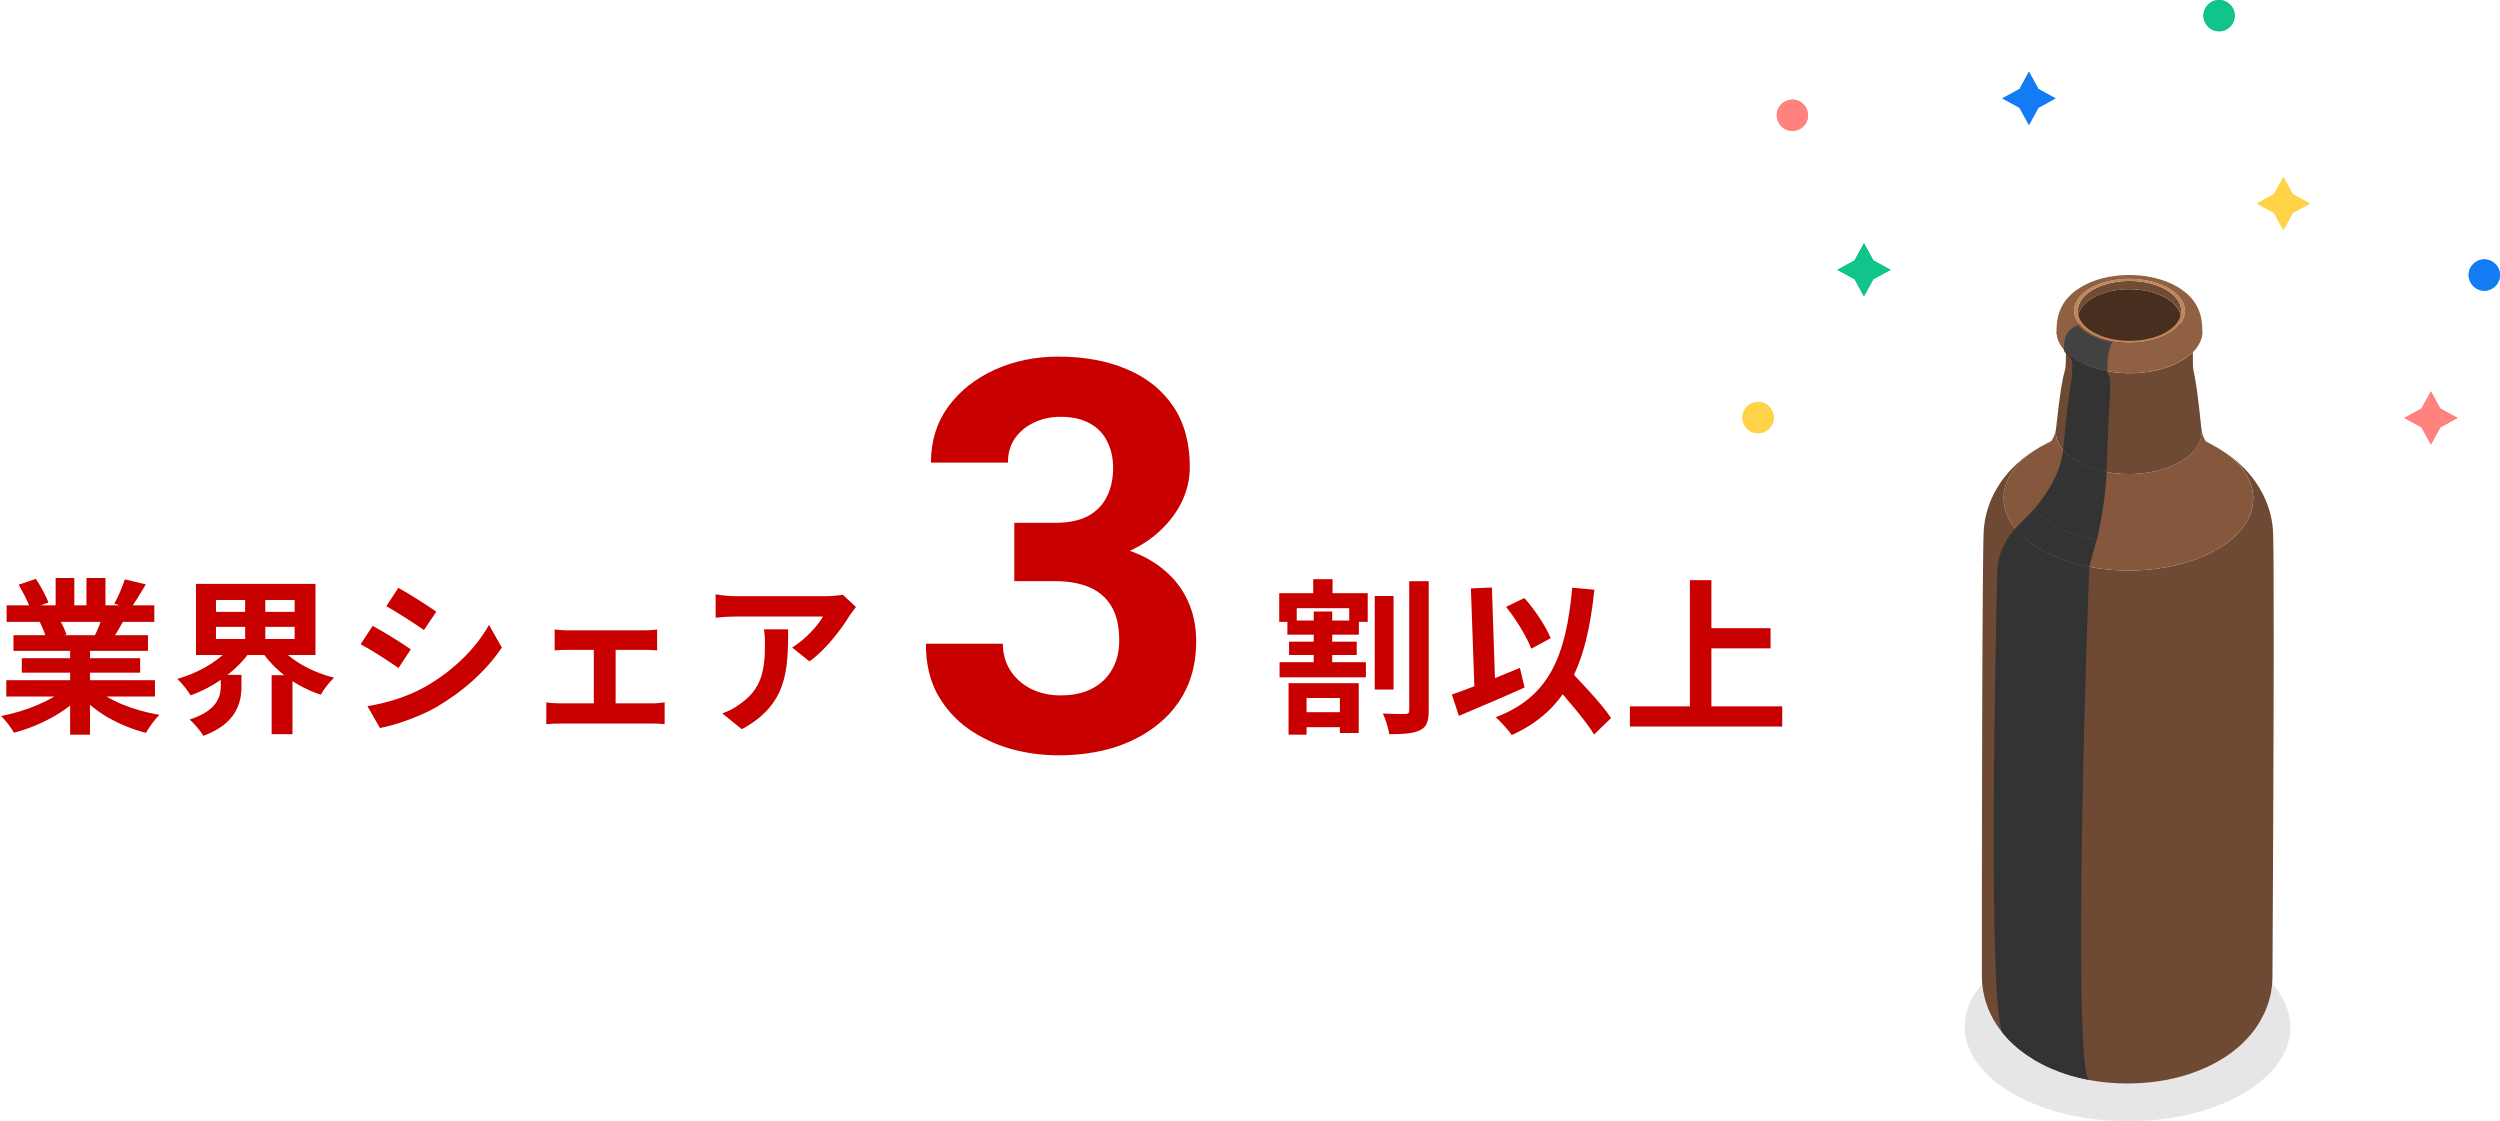 <svg width="330" height="148" viewBox="0 0 330 148" fill="none" xmlns="http://www.w3.org/2000/svg">
<path d="M224.562 82.922H233.714V85.584H224.562V82.922ZM215.146 93.24H235.254V95.902H215.146V93.24ZM223.066 76.586H225.904V94.714H223.066V76.586Z" fill="#C90000"/>
<path d="M198.8 80.106L201.22 78.94C202.65 80.546 204.058 82.702 204.696 84.242L202.122 85.628C201.55 84.088 200.142 81.778 198.8 80.106ZM191.65 91.678C193.916 90.908 197.414 89.5 200.626 88.158L201.242 90.754C198.316 92.074 195.06 93.438 192.574 94.494L191.65 91.678ZM204.542 89.698L206.588 87.85C208.59 89.94 211.406 92.866 212.66 94.78L210.416 96.958C209.25 95 206.566 91.942 204.542 89.698ZM207.534 77.576L210.46 77.84C209.426 87.806 206.764 93.768 199.548 97.024C199.174 96.43 198.074 95.242 197.436 94.67C204.454 92.03 206.72 86.662 207.534 77.576ZM194.158 77.664L196.93 77.554L197.414 91.854L194.664 91.964L194.158 77.664Z" fill="#C90000"/>
<path d="M181.464 78.676H183.95V91.018H181.464V78.676ZM186.018 76.718H188.592V93.746C188.592 95.242 188.306 95.968 187.448 96.386C186.568 96.826 185.204 96.914 183.378 96.914C183.29 96.166 182.894 94.956 182.542 94.186C183.796 94.252 185.072 94.252 185.512 94.252C185.886 94.23 186.018 94.12 186.018 93.746V76.718ZM171.212 94.01H178.01V95.99H171.212V94.01ZM168.902 87.41H180.298V89.412H168.902V87.41ZM169.936 81.91H179.374V83.78H169.936V81.91ZM170.156 84.704H179.088V86.464H170.156V84.704ZM173.346 76.454H175.898V79.402H173.346V76.454ZM173.412 80.722H175.854V88.466H173.412V80.722ZM170.09 90.182H179.352V96.76H176.866V92.14H172.466V96.98H170.09V90.182ZM168.858 78.302H180.54V82.086H178.098V80.282H171.168V82.086H168.858V78.302Z" fill="#C90000"/>
<path d="M112.988 80.128C112.768 80.414 112.35 80.942 112.152 81.25C111.118 82.966 109.028 85.76 106.85 87.3L104.562 85.474C106.344 84.396 108.06 82.46 108.632 81.382C107.29 81.382 98.534 81.382 97.148 81.382C96.246 81.382 95.498 81.426 94.464 81.536V78.456C95.322 78.588 96.246 78.698 97.148 78.698C98.534 78.698 107.862 78.698 109.006 78.698C109.622 78.698 110.832 78.61 111.25 78.5L112.988 80.128ZM104.034 83.076C104.034 88.532 103.902 93.02 97.918 96.254L95.344 94.164C96.07 93.922 96.862 93.548 97.676 92.932C100.448 90.996 100.976 88.686 100.976 85.078C100.976 84.374 100.954 83.802 100.844 83.076H104.034Z" fill="#C90000"/>
<path d="M73.212 83.098C73.696 83.164 74.488 83.208 74.972 83.208H85.026C85.576 83.208 86.214 83.164 86.742 83.098V85.848C86.192 85.804 85.532 85.782 85.026 85.782H74.972C74.488 85.782 73.696 85.804 73.212 85.848V83.098ZM78.382 94.34V84.594H81.264V94.34H78.382ZM72.112 92.712C72.662 92.8 73.344 92.844 73.916 92.844H86.06C86.676 92.844 87.27 92.778 87.732 92.712V95.594C87.27 95.528 86.456 95.506 86.06 95.506H73.916C73.366 95.506 72.684 95.528 72.112 95.594V92.712Z" fill="#C90000"/>
<path d="M52.576 77.598C54.028 78.39 56.448 79.93 57.592 80.744L55.964 83.164C54.732 82.306 52.444 80.832 50.992 80.018L52.576 77.598ZM48.506 93.218C50.97 92.8 53.588 92.052 55.986 90.732C59.726 88.642 62.806 85.628 64.544 82.482L66.238 85.474C64.214 88.532 61.09 91.304 57.504 93.394C55.26 94.648 52.092 95.748 50.156 96.1L48.506 93.218ZM49.188 82.614C50.662 83.406 53.082 84.902 54.226 85.716L52.598 88.18C51.366 87.3 49.078 85.826 47.604 85.034L49.188 82.614Z" fill="#C90000"/>
<path d="M28.508 82.746V84.352H38.892V82.746H28.508ZM28.508 79.204V80.766H38.892V79.204H28.508ZM25.868 77.07H41.642V86.464H25.868V77.07ZM36.714 85.078C38.166 87.058 41.026 88.686 44.106 89.456C43.512 89.984 42.72 91.018 42.346 91.7C39.112 90.644 36.252 88.532 34.492 85.892L36.714 85.078ZM30.708 85.056L33.04 85.958C31.258 88.51 28.288 90.666 25.164 91.788C24.768 91.128 23.976 90.138 23.404 89.61C26.374 88.774 29.256 87.036 30.708 85.056ZM29.146 89.082H31.874V90.6C31.874 92.712 31.236 95.528 26.836 97.134C26.484 96.474 25.604 95.484 25.032 94.978C28.706 93.79 29.146 91.92 29.146 90.512V89.082ZM32.358 78.148H35.02V85.408H32.358V78.148ZM35.856 89.126H38.606V96.914H35.856V89.126Z" fill="#C90000"/>
<path d="M0.832 89.786H20.456V91.942H0.832V89.786ZM0.876 79.908H20.368V82.086H0.876V79.908ZM1.778 83.846H19.532V85.914H1.778V83.846ZM2.878 86.882H18.498V88.796H2.878V86.882ZM9.258 84.902H11.876V96.98H9.258V84.902ZM7.344 76.3H9.808V80.942H7.344V76.3ZM11.414 76.3H13.922V80.788H11.414V76.3ZM8.774 90.754L10.842 91.678C8.752 93.966 5.232 95.836 1.844 96.716C1.492 96.078 0.722 95.066 0.15 94.516C3.472 93.878 6.97 92.426 8.774 90.754ZM12.404 90.688C14.186 92.426 17.618 93.79 21.05 94.362C20.456 94.912 19.664 96.012 19.268 96.738C15.792 95.858 12.426 93.988 10.358 91.502L12.404 90.688ZM16.474 76.476L19.246 77.136C18.542 78.346 17.794 79.534 17.222 80.348L15.088 79.688C15.594 78.786 16.166 77.444 16.474 76.476ZM13.57 81.206L16.364 81.844C15.77 82.9 15.198 83.868 14.736 84.572L12.492 83.934C12.888 83.142 13.35 82.02 13.57 81.206ZM2.46 77.18L4.726 76.41C5.364 77.356 6.09 78.676 6.398 79.534L4 80.392C3.758 79.534 3.054 78.192 2.46 77.18ZM5.254 82.108L7.806 81.712C8.18 82.328 8.598 83.186 8.774 83.78L6.09 84.242C5.958 83.67 5.584 82.746 5.254 82.108Z" fill="#C90000"/>
<path d="M133.887 69.012H139.301C141.035 69.012 142.465 68.719 143.59 68.133C144.715 67.523 145.547 66.68 146.086 65.602C146.648 64.5 146.93 63.223 146.93 61.77C146.93 60.457 146.672 59.297 146.156 58.289C145.664 57.258 144.902 56.461 143.871 55.898C142.84 55.312 141.539 55.02 139.969 55.02C138.727 55.02 137.578 55.266 136.523 55.758C135.469 56.25 134.625 56.941 133.992 57.832C133.359 58.723 133.043 59.801 133.043 61.066H122.883C122.883 58.254 123.633 55.805 125.133 53.719C126.656 51.633 128.695 50.004 131.25 48.832C133.805 47.66 136.617 47.074 139.688 47.074C143.156 47.074 146.191 47.637 148.793 48.762C151.395 49.863 153.422 51.492 154.875 53.648C156.328 55.805 157.055 58.477 157.055 61.664C157.055 63.281 156.68 64.852 155.93 66.375C155.18 67.875 154.102 69.234 152.695 70.453C151.312 71.648 149.625 72.609 147.633 73.336C145.641 74.039 143.402 74.391 140.918 74.391H133.887V69.012ZM133.887 76.711V71.473H140.918C143.707 71.473 146.156 71.789 148.266 72.422C150.375 73.055 152.145 73.969 153.574 75.164C155.004 76.336 156.082 77.731 156.809 79.348C157.535 80.941 157.898 82.711 157.898 84.656C157.898 87.047 157.441 89.18 156.527 91.055C155.613 92.906 154.324 94.477 152.66 95.766C151.02 97.055 149.098 98.039 146.895 98.719C144.691 99.375 142.289 99.703 139.688 99.703C137.531 99.703 135.41 99.41 133.324 98.824C131.262 98.215 129.387 97.312 127.699 96.117C126.035 94.898 124.699 93.375 123.691 91.547C122.707 89.695 122.215 87.504 122.215 84.973H132.375C132.375 86.285 132.703 87.457 133.359 88.488C134.016 89.519 134.918 90.328 136.066 90.914C137.238 91.5 138.539 91.793 139.969 91.793C141.586 91.793 142.969 91.5 144.117 90.914C145.289 90.305 146.18 89.461 146.789 88.383C147.422 87.281 147.738 86.004 147.738 84.551C147.738 82.676 147.398 81.176 146.719 80.051C146.039 78.902 145.066 78.059 143.801 77.519C142.535 76.981 141.035 76.711 139.301 76.711H133.887Z" fill="#C90000"/>
<g clip-path="url(#clip0_391_25620)">
<g opacity="0.1">
<path d="M295.987 126.75C304.407 131.61 304.454 139.492 296.083 144.357C287.716 149.216 274.106 149.216 265.687 144.357C257.262 139.497 257.219 131.61 265.586 126.75C273.952 121.885 287.562 121.885 295.987 126.75Z" fill="black"/>
</g>
<path d="M268.507 139.89C267.153 139.072 266.303 138.35 265.915 137.994C265.267 137.399 264.555 136.725 263.652 135.413C262.999 134.462 262.537 133.416 262.367 132.943C262.25 132.619 262.069 132.13 261.973 131.716C261.809 131.02 261.75 130.755 261.655 129.921C261.655 129.921 261.607 129.448 261.607 128.859C261.607 125.63 261.607 122.406 261.607 119.177C261.607 115.799 261.612 112.416 261.618 109.038C261.623 105.325 261.633 101.613 261.639 97.895C261.644 95.452 261.655 93.009 261.66 90.566C261.671 88.298 261.676 86.035 261.692 83.773C261.703 82.009 261.708 79.662 261.729 77.898C261.75 76.528 261.761 74.701 261.777 73.331C261.782 72.816 261.798 72.131 261.803 71.621C261.825 70.341 261.851 70.006 261.867 69.826C261.888 69.581 261.942 68.933 262.143 68.041C262.266 67.499 262.489 66.788 262.664 66.347C263.078 65.327 263.312 64.897 263.822 64.068C264.236 63.399 264.863 62.629 265.161 62.3C265.448 61.986 265.841 61.588 266.149 61.296C266.367 61.089 266.675 60.823 266.908 60.632C267.402 60.244 268.146 59.655 269.405 58.943C269.426 58.932 269.453 58.916 269.474 58.906C262.951 62.565 262.802 68.604 269.145 72.396C275.487 76.188 285.915 76.289 292.438 72.63C298.962 68.971 299.11 62.932 292.768 59.139C292.539 59.002 292.3 58.869 292.061 58.741C292.305 58.879 292.635 59.055 292.874 59.198C293.108 59.336 293.41 59.533 293.633 59.676C293.979 59.899 294.43 60.228 294.754 60.489C295.328 60.951 295.551 61.142 296.13 61.71C296.422 61.997 296.879 62.496 297.193 62.895C297.963 63.877 298.457 64.679 298.951 65.747C299.062 65.986 299.62 67.239 299.87 68.689C299.918 68.981 300.024 69.592 300.056 70.41C300.093 71.445 300.109 74.207 300.114 75.53C300.13 78.015 300.13 83.305 300.13 83.879C300.13 84.872 300.13 86.195 300.13 87.188C300.13 89.556 300.12 91.93 300.114 94.299C300.104 98.803 300.077 105.463 300.077 105.479C300.061 109.022 300.05 112.559 300.029 116.101C300.013 119.771 299.992 123.436 299.976 127.106C299.976 127.664 299.976 128.407 299.966 128.965C299.955 129.485 299.95 129.682 299.902 130.107C299.785 131.185 299.588 131.828 299.397 132.454C299.307 132.752 299.009 133.506 298.877 133.772C298.712 134.106 298.478 134.547 298.298 134.871C298.181 135.078 298 135.344 297.867 135.546C297.665 135.848 296.906 136.926 295.684 138.02C295.349 138.323 294.324 139.237 292.656 140.166C292.274 140.384 291.753 140.66 291.349 140.835C290.085 141.388 289.984 141.43 288.975 141.775C283.886 143.454 277.591 143.427 272.523 141.728C272.008 141.542 271.317 141.303 270.818 141.08C270.542 140.952 270.165 140.793 269.894 140.655C269.469 140.437 268.911 140.145 268.502 139.901L268.507 139.89Z" fill="#6E4933"/>
<path d="M292.778 59.14C292.544 59.002 292.311 58.869 292.066 58.741C291.774 58.587 291.482 58.433 291.19 58.274C291.062 58.099 290.94 57.881 290.834 57.615C290.717 57.329 290.658 57.036 290.627 56.84C290.621 56.787 290.611 56.739 290.605 56.686C290.616 56.797 290.621 56.909 290.621 57.02C290.621 57.318 290.579 57.615 290.494 57.907C290.457 57.886 290.419 57.865 290.377 57.849C290.414 57.87 290.451 57.892 290.489 57.913C290.17 59.055 289.24 60.144 287.694 61.009C283.88 63.15 277.782 63.086 274.069 60.871C272.247 59.782 271.338 58.375 271.344 56.967C271.344 56.856 271.349 56.744 271.36 56.633C271.344 56.75 271.328 56.856 271.307 56.957C271.248 57.329 271.168 57.695 271.052 58.056C271.052 58.062 271.052 58.072 271.046 58.077C271.046 58.077 271.046 58.062 271.052 58.056C271.168 57.695 271.248 57.329 271.307 56.957C271.259 57.191 271.2 57.392 271.099 57.631C271.009 57.844 270.887 58.056 270.759 58.226L269.469 58.906C262.945 62.565 262.797 68.604 269.139 72.396C275.482 76.188 285.909 76.295 292.433 72.63C298.956 68.971 299.105 62.932 292.762 59.14H292.778Z" fill="#85573C"/>
<path d="M276.332 39.281C279.036 37.762 283.36 37.81 285.989 39.377C288.619 40.949 288.555 43.45 285.851 44.969C283.147 46.488 278.823 46.44 276.194 44.873C273.564 43.301 273.628 40.8 276.332 39.281Z" fill="#472F20"/>
<path d="M285.995 38.294C283.365 36.721 279.047 36.679 276.343 38.198C274.967 38.968 274.276 39.993 274.276 41.023V42.112C274.276 41.082 274.967 40.057 276.343 39.287C279.047 37.768 283.371 37.816 286 39.382C287.291 40.152 287.934 41.151 287.934 42.149V41.061C287.939 40.067 287.296 39.069 286.005 38.294H285.995Z" fill="#704C32"/>
<path d="M275.997 37.991C278.898 36.365 283.53 36.413 286.345 38.097C289.161 39.781 289.097 42.463 286.197 44.088C283.296 45.713 278.664 45.665 275.849 43.982C273.033 42.298 273.097 39.616 275.997 37.991ZM276.337 38.192C273.633 39.711 273.57 42.213 276.199 43.785C278.829 45.357 283.147 45.4 285.857 43.881C288.56 42.362 288.624 39.86 285.995 38.288C283.365 36.716 279.046 36.673 276.337 38.192Z" fill="#C48459"/>
<path d="M289.458 46.462C290.292 45.617 290.717 44.666 290.717 43.716C290.717 44.465 289.463 44.704 289.458 45.973C289.458 46.159 289.432 46.34 289.4 46.525C288.969 46.95 288.438 47.343 287.801 47.704C283.987 49.845 277.894 49.781 274.186 47.566C273.628 47.232 273.155 46.865 272.768 46.483C272.73 46.297 272.709 46.116 272.709 45.931C272.709 44.661 271.461 44.411 271.461 43.668C271.461 44.619 271.875 45.569 272.704 46.419C272.683 50.902 272.497 46.201 271.354 56.967C271.354 58.369 272.258 59.782 274.08 60.871C277.787 63.086 283.886 63.149 287.705 61.009C289.644 59.92 290.621 58.475 290.627 57.02C289.548 46.244 289.458 50.944 289.458 46.462Z" fill="#6E4933"/>
<path d="M290.436 41.496C290.266 40.874 289.904 40.195 289.639 39.839C289.294 39.382 289.24 39.313 288.815 38.893C288.582 38.665 288.236 38.4 287.971 38.214C287.084 37.587 286.069 37.205 285.734 37.082C284.837 36.748 283.711 36.519 283.206 36.456C282.51 36.371 282.25 36.333 281.883 36.323C280.911 36.291 280.81 36.286 279.886 36.349C279.753 36.36 278.542 36.445 277.262 36.806C277.044 36.87 276.587 36.997 276.008 37.236C275.663 37.374 275.222 37.603 274.892 37.773C274.616 37.937 274.25 38.176 273.984 38.362C273.851 38.453 273.681 38.591 273.559 38.702C273.331 38.915 273.039 39.202 272.837 39.435C272.667 39.632 272.46 39.919 272.327 40.147C271.939 40.811 271.801 41.22 271.636 41.884C271.477 42.526 271.461 43.355 271.456 43.663C271.456 45.065 272.359 46.472 274.181 47.561C277.888 49.776 283.981 49.84 287.796 47.699C289.734 46.611 290.707 45.166 290.712 43.716C290.712 42.516 290.531 41.852 290.43 41.496H290.436ZM286.197 44.088C283.296 45.713 278.664 45.665 275.849 43.981C273.033 42.298 273.097 39.616 275.997 37.99C278.898 36.365 283.53 36.413 286.345 38.097C289.161 39.78 289.097 42.462 286.197 44.088Z" fill="#8F6041"/>
<g style="mix-blend-mode:screen">
<path d="M272.465 141.685C271.965 141.505 271.301 141.255 270.813 141.053C269.708 140.543 269.474 140.437 268.497 139.874C267.588 139.301 267.376 139.168 266.51 138.493C265.772 137.867 265.655 137.766 265.097 137.197C264.884 136.964 264.603 136.65 264.401 136.411C262.292 133.506 263.493 81.531 263.636 75.615C263.673 74.069 263.987 72.163 266.016 69.746C266.738 70.564 267.424 71.334 269.145 72.38C271.068 73.528 273.363 74.34 275.806 74.808C275.679 75.408 273.4 141.154 275.78 142.546C274.637 142.333 273.522 142.052 272.465 141.691V141.685Z" fill="#333333"/>
<path d="M269.145 72.37C267.849 71.594 266.76 70.697 266.005 69.778C266.76 68.918 267.758 68.057 268.518 67.191C269.161 67.972 269.984 68.625 271.084 69.284C272.709 70.256 274.648 70.93 276.72 71.329C276.46 72.444 276.061 73.682 275.801 74.797C273.357 74.33 271.062 73.517 269.145 72.37Z" fill="#333333"/>
<path d="M276.784 71.329C274.669 70.941 272.683 70.251 271.031 69.257C269.984 68.631 269.145 67.93 268.518 67.191C270.537 64.833 272.082 62.018 272.327 59.405C272.762 59.92 273.347 60.409 274.075 60.845C275.227 61.53 276.603 62.013 278.075 62.284C277.99 64.977 277.464 68.301 276.784 71.329Z" fill="#333333"/>
<path d="M278.074 62.284C276.603 62.013 275.222 61.535 274.074 60.844C273.347 60.409 272.762 59.92 272.327 59.405C273.394 47.901 273.538 51.656 273.548 48.044C273.926 48.496 274.436 48.916 275.068 49.292C276.066 49.893 277.267 50.307 278.547 50.546C278.536 54.157 278.457 50.434 278.074 62.284Z" fill="#333333"/>
<path d="M278.542 50.546C277.262 50.312 276.061 49.893 275.063 49.293C274.43 48.916 273.92 48.491 273.543 48.044C273.543 46.775 272.428 46.844 272.428 46.101C272.863 46.616 273.448 47.104 274.175 47.54C274.967 47.975 276.056 48.576 278.175 48.979C278.175 49.723 278.547 49.282 278.547 50.551L278.542 50.546Z" fill="#333333"/>
<path d="M278.175 48.979C277.214 48.778 275.764 48.475 274.175 47.54C273.448 47.105 272.863 46.621 272.428 46.101C272.428 44.555 272.816 43.419 274.335 42.919C274.675 43.323 275.126 43.7 275.695 44.04C276.592 44.577 277.665 44.948 278.813 45.161C278.303 46.164 278.17 47.429 278.17 48.974L278.175 48.979Z" fill="#424242"/>
</g>
<path d="M238.607 15.694C238.872 14.584 238.186 13.47 237.076 13.205C235.966 12.941 234.851 13.626 234.587 14.736C234.322 15.846 235.008 16.96 236.118 17.225C237.228 17.489 238.343 16.804 238.607 15.694Z" fill="#FF827F"/>
<path d="M327.928 38.373C329.069 38.373 329.995 37.448 329.995 36.307C329.995 35.166 329.069 34.241 327.928 34.241C326.787 34.241 325.862 35.166 325.862 36.307C325.862 37.448 326.787 38.373 327.928 38.373Z" fill="#137CF4"/>
<path d="M292.922 4.132C294.063 4.132 294.988 3.207 294.988 2.066C294.988 0.925 294.063 0 292.922 0C291.781 0 290.855 0.925 290.855 2.066C290.855 3.207 291.781 4.132 292.922 4.132Z" fill="#11C48C"/>
<path d="M232.066 57.19C233.208 57.19 234.133 56.265 234.133 55.124C234.133 53.983 233.208 53.058 232.066 53.058C230.925 53.058 230 53.983 230 55.124C230 56.265 230.925 57.19 232.066 57.19Z" fill="#FFD247"/>
<path d="M320.879 51.656L322.122 53.924L324.396 55.167L322.122 56.41L320.879 58.683L319.636 56.41L317.363 55.167L319.636 53.924L320.879 51.656Z" fill="#FF827F"/>
<path d="M301.405 23.353L302.648 25.626L304.921 26.869L302.648 28.112L301.405 30.38L300.162 28.112L297.894 26.869L300.162 25.626L301.405 23.353Z" fill="#FFD247"/>
<path d="M267.822 9.47L269.065 11.743L271.334 12.986L269.065 14.229L267.822 16.502L266.579 14.229L264.306 12.986L266.579 11.743L267.822 9.47Z" fill="#137CF4"/>
<path d="M246.042 32.101L247.286 34.374L249.559 35.617L247.286 36.859L246.042 39.127L244.799 36.859L242.526 35.617L244.799 34.374L246.042 32.101Z" fill="#11C48C"/>
<path d="M238.607 15.694C238.872 14.584 238.186 13.47 237.076 13.205C235.966 12.941 234.851 13.626 234.587 14.736C234.322 15.846 235.008 16.96 236.118 17.225C237.228 17.489 238.343 16.804 238.607 15.694Z" fill="#FF827F"/>
<path d="M327.928 38.373C329.069 38.373 329.995 37.448 329.995 36.307C329.995 35.166 329.069 34.241 327.928 34.241C326.787 34.241 325.862 35.166 325.862 36.307C325.862 37.448 326.787 38.373 327.928 38.373Z" fill="#137CF4"/>
<path d="M292.922 4.132C294.063 4.132 294.988 3.207 294.988 2.066C294.988 0.925 294.063 0 292.922 0C291.781 0 290.855 0.925 290.855 2.066C290.855 3.207 291.781 4.132 292.922 4.132Z" fill="#11C48C"/>
<path d="M232.066 57.19C233.208 57.19 234.133 56.265 234.133 55.124C234.133 53.983 233.208 53.058 232.066 53.058C230.925 53.058 230 53.983 230 55.124C230 56.265 230.925 57.19 232.066 57.19Z" fill="#FFD247"/>
<path d="M320.879 51.656L322.122 53.924L324.396 55.167L322.122 56.41L320.879 58.683L319.636 56.41L317.363 55.167L319.636 53.924L320.879 51.656Z" fill="#FF827F"/>
<path d="M301.405 23.353L302.648 25.626L304.921 26.869L302.648 28.112L301.405 30.38L300.162 28.112L297.894 26.869L300.162 25.626L301.405 23.353Z" fill="#FFD247"/>
<path d="M267.822 9.47L269.065 11.743L271.334 12.986L269.065 14.229L267.822 16.502L266.579 14.229L264.306 12.986L266.579 11.743L267.822 9.47Z" fill="#137CF4"/>
<path d="M246.042 32.101L247.286 34.374L249.559 35.617L247.286 36.859L246.042 39.127L244.799 36.859L242.526 35.617L244.799 34.374L246.042 32.101Z" fill="#11C48C"/>
</g>
<defs>
<clipPath id="clip0_391_25620">
<rect width="100" height="148" fill="white" transform="translate(230)"/>
</clipPath>
</defs>
</svg>
